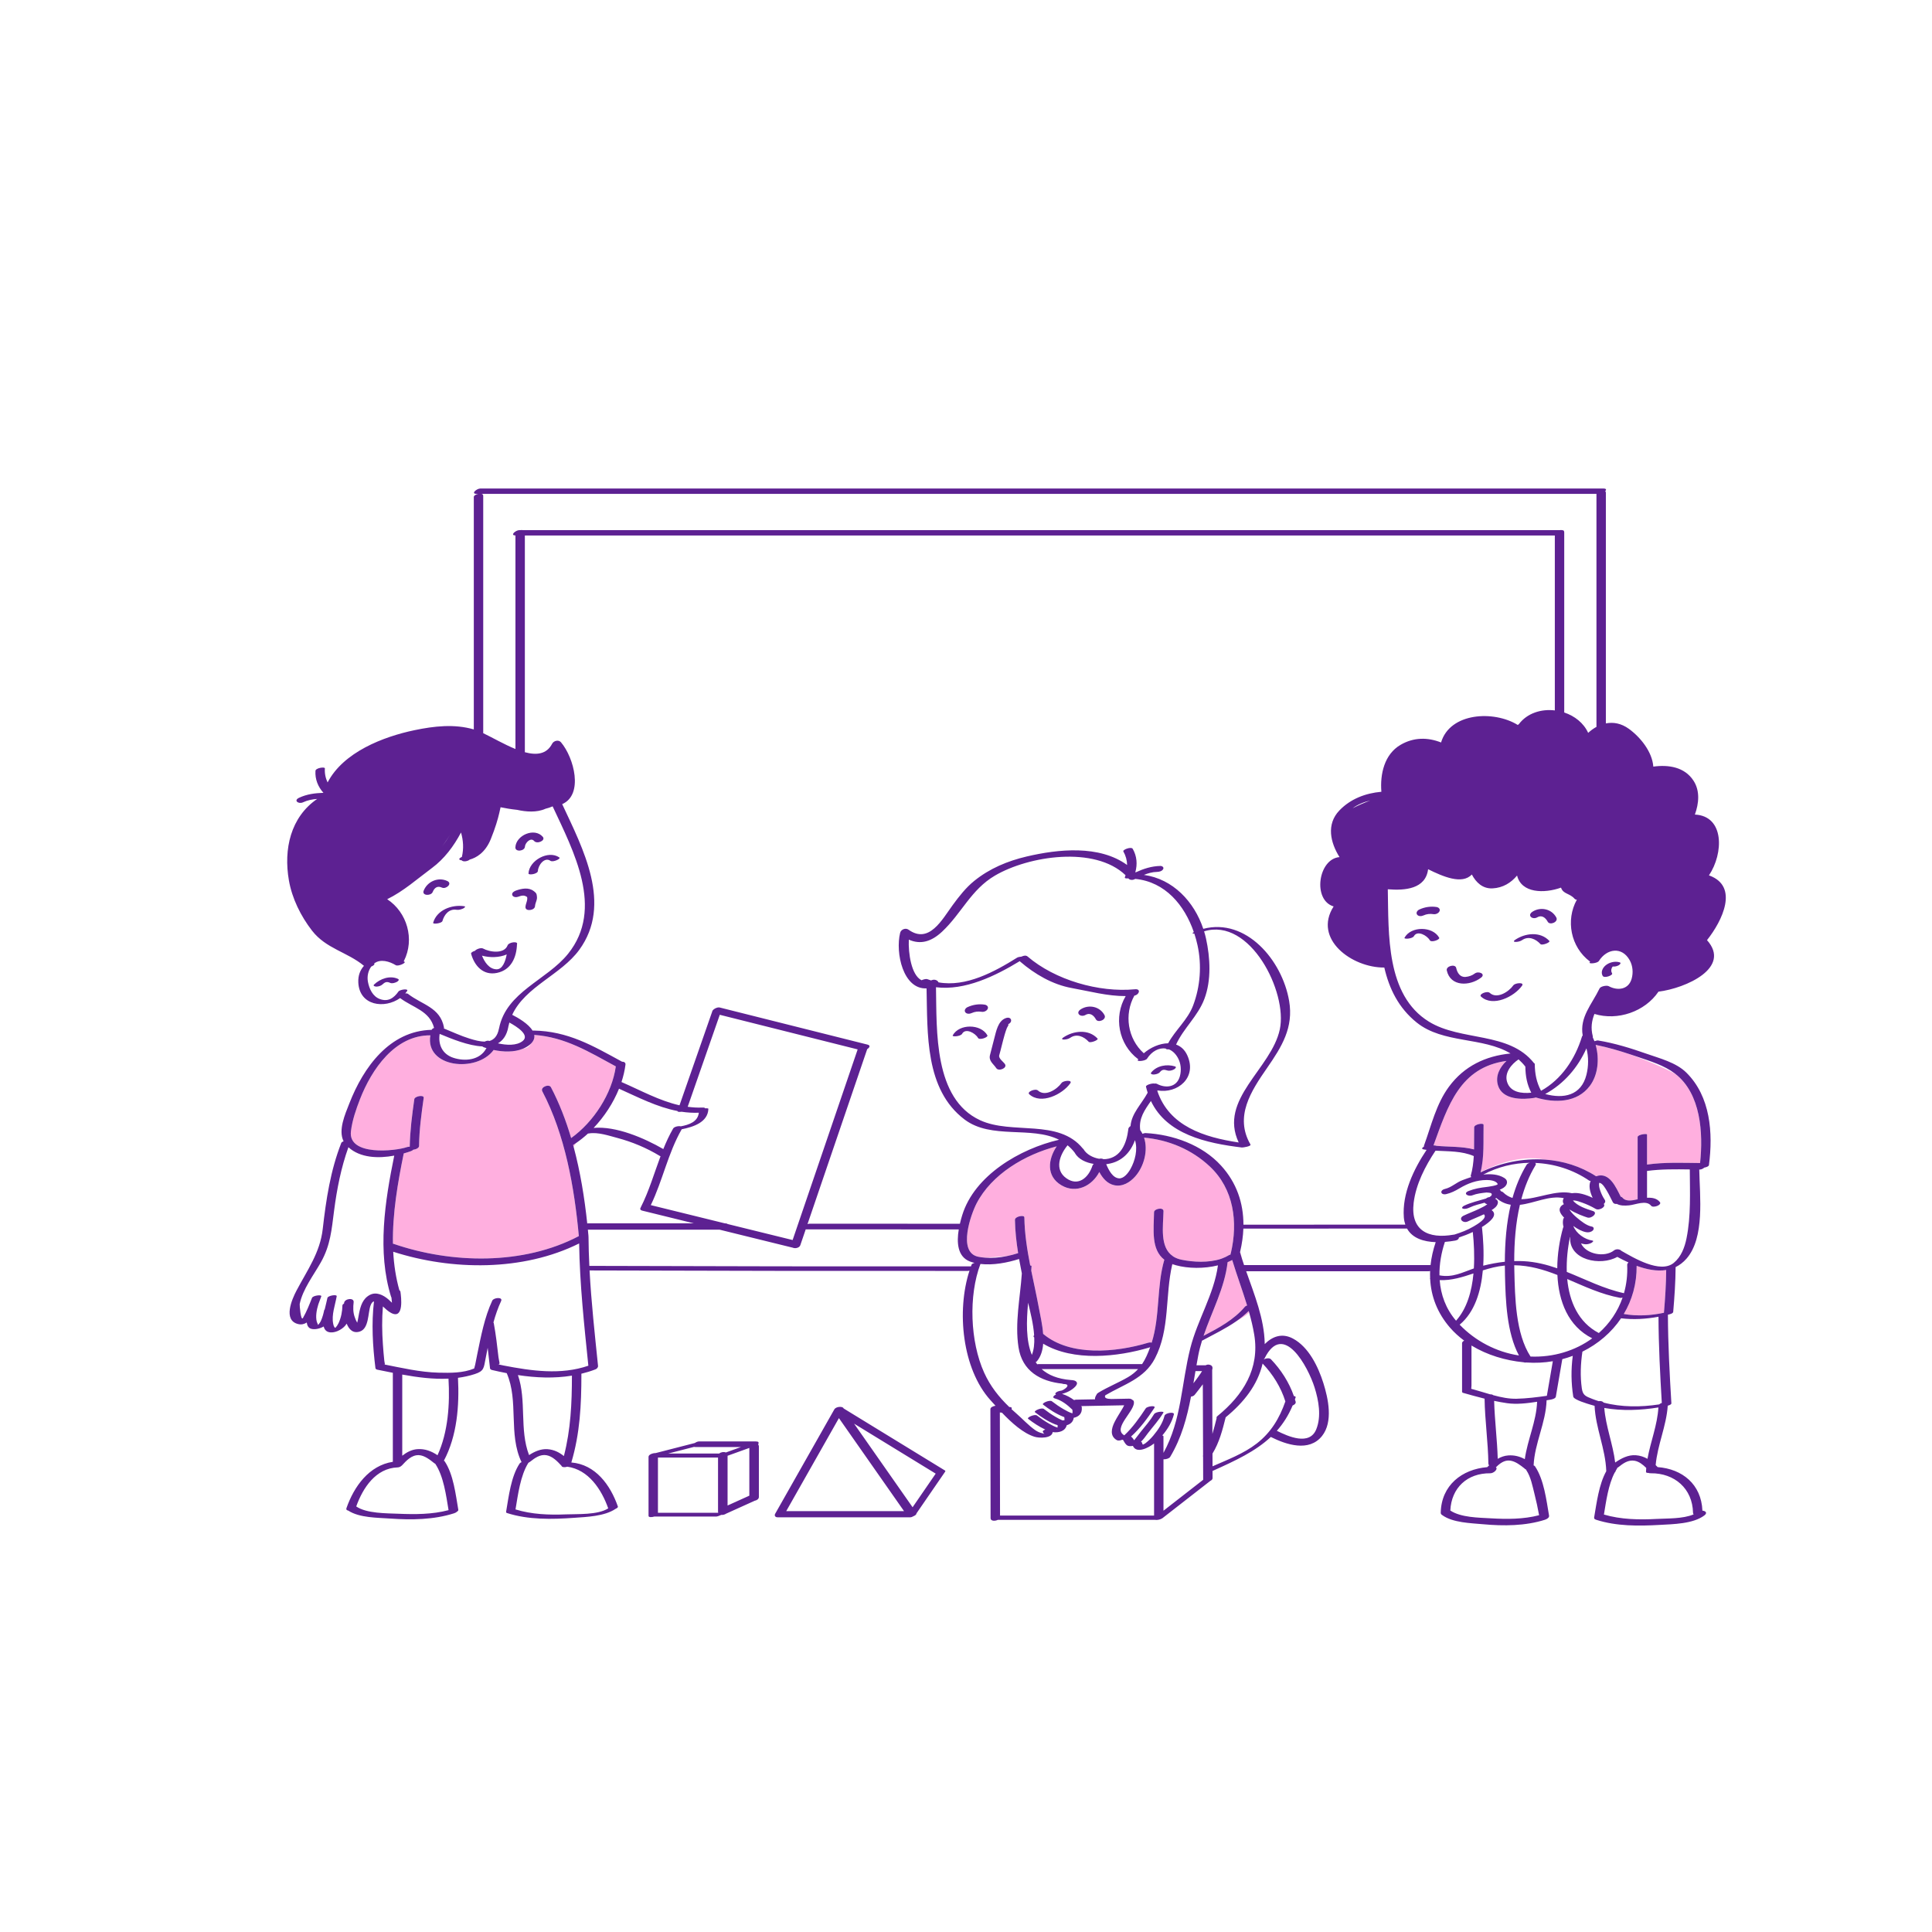 <?xml version="1.0" standalone="no"?>
<svg version="1.1" id="Layer_1" xmlns="http://www.w3.org/2000/svg" xmlns:xlink="http://www.w3.org/1999/xlink" x="0px" y="0px" width="595.28px" height="595.28px" viewBox="0 0 595.28 595.28" enable-background="new 0 0 595.28 595.28" xml:space="preserve">
<path id="color_x5F_2" fill="#ffafdf" d="M523.818,358.349c-5.478-0.057-10.896-0.287-16.341,0.473c0-3.084,0-6.169,0-9.254
	c0-0.391-2.898,0.002-2.898,0.777c0,6.393,0,12.785,0,19.177c-1.744,0.403-3.672,0.767-4.706-0.546
	c-0.105-0.134-0.28-0.211-0.49-0.246c-1.481-2.891-3.504-7.723-7.501-6.331c-0.032,0.011-0.056,0.027-0.087,0.039
	c-4.766-3.102-10.21-4.771-15.786-5.151c-7.838-1.68-16.353,2.072-19.815,3.865c1.189-4.595,0.817-9.816,0.918-14.502
	c0-0.002,0.001-0.003,0.001-0.004c0-0.02,0-0.04,0-0.06c-0.002-0.7-2.877-0.192-2.898,0.776c-0.049,2.194,0.009,4.498-0.037,6.797
	c-3.734-0.983-7.739-0.74-11.602-1.117c-0.229-0.101-0.55-0.142-0.895-0.123c4.451-12.243,8.111-24.058,22.49-26.032
	c-2.082,1.972-3.515,4.665-2.609,7.571c1.39,4.464,7.546,4.416,11.191,3.815c0.135-0.022,0.263-0.063,0.387-0.11
	c0.046,0.006,0.094,0.007,0.141,0.008c5.777,1.726,12.629,1.66,16.573-3.587c2.533-3.37,2.989-8.32,1.829-12.499l0.187-0.087
	c3.54,0.705,7.006,1.735,10.435,2.869c4.546,1.687,9.852,3.838,13.895,6.014C524.07,336.984,524.813,349.132,523.818,358.349z
	 M504.278,390.021c0.051,5.521-1.402,10.552-3.964,14.842c4.052,0.712,8.332,0.501,12.37-0.383c0.37-4.378,0.664-8.775,0.696-13.168
	C510.459,391.781,507.3,391.132,504.278,390.021z M361.175,389.657c0.223,0.02,0.477,0.041,0.77,0.062
	c-0.252-0.076-0.494-0.157-0.728-0.244C361.202,389.535,361.189,389.596,361.175,389.657z M380.987,407.054
	c1.968-1.116,3.502-2.105,3.895-2.664c-0.042-0.148-0.088-0.296-0.13-0.444C383.581,405.099,382.317,406.123,380.987,407.054z
	 M382.13,385.576c-0.02,0.088-0.036,0.176-0.058,0.264c0.204,0.711,0.424,1.424,0.65,2.138L382.13,385.576z M383.628,402.568
	c0.104-0.123,0.337-0.238,0.623-0.334c-1.436-4.695-3.163-9.317-4.59-14.009c-0.452,0.243-0.925,0.466-1.414,0.671
	c-0.901,7.95-4.861,15.132-7.412,22.695C375.508,409.142,380.157,406.688,383.628,402.568z M376.532,387.748
	c0.742-0.271,1.447-0.595,2.089-0.996c0.152-0.095,0.339-0.159,0.538-0.201c-0.038-0.163,0-0.317,0.089-0.462
	c2.226-9.517,0.952-19.732-6.515-26.711c-5.574-5.211-12.679-8.183-20.221-8.854c1.295,3.952-0.033,8.894-2.722,11.943
	c-1.626,1.844-3.946,3.269-6.492,2.709c-2.151-0.473-3.57-2.173-4.585-4.071c-2.187,4.238-7.086,6.805-11.672,4.098
	c-4.809-2.838-4.098-8.064-1.456-11.996c-9.785,2.539-20.034,8.584-24.7,17.614c-1.685,3.262-5.928,14.966,0.454,16.386
	c0.732,0.162,1.497,0.252,2.271,0.311l6.5-0.464c1.244-0.248,2.451-0.571,3.595-0.943c-0.541-3.394-0.928-6.806-0.982-10.249
	c-0.017-1.078,2.885-1.623,2.898-0.775c0.079,5.01,0.85,9.933,1.809,14.829c0.246,0.017,0.408,0.072,0.403,0.173
	c-0.021,0.463-0.051,0.938-0.086,1.421c0.764,3.755,1.606,7.499,2.306,11.258c0.432,2.319,1.136,5.288,1.355,8.218
	c8.405,7.08,22.542,5.682,32.335,2.745c0.486-0.146,0.853-0.126,1.108-0.024c2.626-8.293,1.468-17.212,3.897-25.562
	c-4.109-3.192-3.269-9.137-3.167-14.655c0.02-1.071,2.935-1.636,2.91-0.316c-0.085,4.619-1.218,11.105,2.885,13.871
	c0.122,0.045,0.218,0.109,0.278,0.195c0.66,0.394,1.441,0.701,2.373,0.896c3.57,0.747,8.338,1.004,12.129-0.248
	C376.275,387.831,376.403,387.786,376.532,387.748z M176.739,353.347c0.227-0.381,0.491-0.775,0.783-1.179
	c-0.252,0.174-0.501,0.356-0.756,0.521c-0.057,0.037-0.119,0.066-0.182,0.095C176.637,352.971,176.688,353.159,176.739,353.347z
	 M163.53,321.618c-0.334,0.738-1.046,1.339-2.406,1.511c-2.723,1.136-6.058,1.015-9.032,0.386
	c-5.215,7.113-21.175,5.471-19.502-4.508c-10.929-0.071-18.096,10.483-21.675,19.672c-1.233,3.166-2.381,6.493-2.792,9.884
	c-0.935,7.701,13.728,6.118,17.269,4.876c0.279-0.098,0.575-0.126,0.853-0.107c0.093-4.924,0.717-9.784,1.411-14.656
	c0.133-0.929,3.044-1.466,2.891-0.389c-0.701,4.918-1.371,9.833-1.424,14.809c-0.007,0.629-0.993,1.065-1.813,1.159
	c-0.116,0.158-0.349,0.317-0.751,0.458c-0.68,0.238-1.406,0.466-2.16,0.676c-1.833,8.963-3.487,18.471-3.326,27.813
	c0.071,0.011,0.142,0.024,0.208,0.047c17.832,6.126,39.907,6.646,57.069-2.388c-1.383-15.018-4.222-31.198-11.254-44.605
	c-0.697-1.329,2.071-2.378,2.656-1.264c2.586,4.931,4.615,10.211,6.229,15.661c6.932-4.966,12.584-13.681,13.759-22.08
	c-8.444-4.578-15.56-8.984-25.125-9.701C164.77,319.779,164.487,320.712,163.53,321.618z"></path>
<path id="color_x5F_1" d="M133.461,284.319c1.134-3.974,5.787-5.674,9.586-5.096c0.665,0.101-0.176,0.627-0.366,0.714
	c-0.604,0.276-1.354,0.481-2.022,0.38c-2.287-0.348-3.758,1.426-4.344,3.477C136.112,284.501,133.305,284.866,133.461,284.319z
	 M162.836,269.124c-0.029,0.615,2.852,0.195,2.898-0.775c0.083-1.753,2.014-4.41,3.891-3.107c0.737,0.512,3.296-0.644,2.715-1.047
	C168.937,261.831,163.026,265.134,162.836,269.124z M161.738,260.87c0.058-1.153,1.771-2.986,2.849-1.74
	c0.904,1.046,3.646-0.147,2.645-1.305c-2.548-2.944-8.25-0.485-8.437,3.238C158.717,262.632,161.669,262.251,161.738,260.87z
	 M136.156,273.482c1.276,0.593,3.344-1.249,1.65-2.035c-2.82-1.311-6.146,0.148-7.269,2.995c-0.629,1.596,2.285,1.662,2.787,0.391
	C133.851,273.5,134.798,272.852,136.156,273.482z M122.594,301.596c-2.489-1.12-5.448-0.033-7.324,1.743
	c-0.513,0.485,0.438,0.662,0.731,0.653c0.692-0.022,1.42-0.259,1.927-0.739c0.779-0.737,1.341-0.843,2.32-0.401
	c0.587,0.264,1.517-0.044,2.038-0.323C122.644,302.337,123.192,301.865,122.594,301.596z M159.539,276.337
	c1.18-0.411,1.93-0.642,2.882,0.062c0.207,1.097-0.461,1.961-0.516,3.059c-0.075,1.497,2.869,1.063,2.934-0.229
	c0.038-0.752,0.42-1.444,0.57-2.179c0.09-0.437,0.031-0.91-0.045-1.343c-0.096-0.552-0.507-0.841-0.927-1.162
	c-1.587-1.214-3.702-0.764-5.422-0.165c-0.546,0.19-1.382,0.64-1.188,1.367C158.008,276.416,158.993,276.526,159.539,276.337z
	 M145.154,293.862c-0.094-0.345,0.509-0.7,1.189-0.902c0.443-0.55,1.893-1.032,2.48-0.709c2.044,1.123,6.533,1.789,7.581-0.986
	c0.37-0.983,3.275-1.344,2.9-0.352c-0.003,0.009-0.008,0.016-0.012,0.023c-0.142,4.094-1.821,7.941-6.185,8.834
	C148.938,300.625,146.19,297.644,145.154,293.862z M148.509,294.452c0.79,1.998,2.219,4.131,4.448,4.207
	c1.868,0.063,2.767-2.418,3.166-4.583C153.845,295.083,150.89,295.109,148.509,294.452z M466.273,303.609
	c-1.392,1.987-5.064,4.332-7.259,2.308c-0.77-0.711-3.496,0.4-2.688,1.146c3.619,3.34,10.266,0.035,12.651-3.368
	C469.757,302.583,466.83,302.815,466.273,303.609z M466.763,289.628c-0.432,0.299-0.42,0.582,0.158,0.594
	c0.656,0.014,1.503-0.171,2.049-0.549c1.972-1.364,4.183-0.406,5.674,1.214c0.48,0.521,3.146-0.524,2.734-0.973
	C474.614,286.913,469.888,287.464,466.763,289.628z M432.766,288.908c-0.316,0.571,2.437,0.343,2.875-0.449
	c1.078-1.947,4.106-0.178,4.899,1.241c0.465,0.831,3.223-0.195,2.898-0.775C441.438,285.344,434.767,285.298,432.766,288.908z
	 M442.631,279.469c-1.806-0.291-3.687,0.007-5.34,0.776c-0.551,0.256-1.099,0.962-0.667,1.558c0.44,0.61,1.379,0.531,1.978,0.253
	c0.956-0.445,2.015-0.557,3.051-0.39c0.694,0.112,1.583-0.236,1.882-0.906C443.838,280.08,443.258,279.569,442.631,279.469z
	 M472.272,280.853c-0.516,0.313-1.125,0.927-0.666,1.564c0.41,0.569,1.419,0.598,1.979,0.256c1.396-0.851,2.582,0.012,3.286,1.32
	c0.652,1.213,3.396,0.088,2.645-1.307C478.104,280.062,474.782,279.321,472.272,280.853z M496.712,299.909
	c-0.318-0.541-0.332-1.064-0.1-1.641c0.068-0.17,0.184-0.335,0.313-0.477c0.604,0.09,1.277-0.081,1.794-0.358
	c0.284-0.152,0.974-0.737,0.308-0.933c-1.463-0.428-3.244,0.005-4.387,1.011c-0.886,0.779-1.477,2.063-0.826,3.175
	C494.308,301.529,497.054,300.493,496.712,299.909z M454.403,299.952c-0.813,0.615-1.803,0.955-2.813,1.047
	c-1.736,0.157-2.582-1.261-2.916-2.764c-0.296-1.327-3.198-0.569-2.898,0.777c1.129,5.064,7.068,4.872,10.541,2.236
	C457.888,300.058,455.532,299.095,454.403,299.952z M491.272,312.412c-0.828,2.085-1.192,4.298-0.506,6.884
	c0.025,0.094,0.01,0.186-0.023,0.275c0.194,0.399,0.369,0.814,0.528,1.24c0.455-0.156,0.901-0.262,1.13-0.225
	c5.081,0.834,10.047,2.369,14.896,4.079c4.091,1.442,9.113,2.684,12.294,5.825c7.469,7.378,8.247,18.613,6.963,28.479
	c-0.053,0.404-0.745,0.662-1.44,0.791c-0.381,0.335-0.905,0.599-1.385,0.596c-0.055,0-0.108-0.001-0.162-0.002
	c0.15,8.25,1.752,20.928-3.911,27.437c-1.028,1.182-2.165,2.03-3.374,2.616c-0.029,4.604-0.347,9.213-0.74,13.799
	c-0.041,0.48-0.978,0.712-1.338,0.805c-0.098,0.025-0.197,0.045-0.295,0.069c0.038,9.103,0.524,18.21,1.069,27.294
	c0.021,0.361-0.599,0.601-1.118,0.741c-0.415,6.26-3.169,12.079-3.723,18.307c0.206,0.199,0.411,0.405,0.613,0.616
	c7.601,0.57,13.452,5.289,13.791,13.421c0.92,0.061,1.668,0.656,0.608,1.46c-3.466,2.63-9.674,2.697-13.769,2.93
	c-6.5,0.367-13.332,0.433-19.592-1.588c-0.02-0.006-0.032-0.015-0.051-0.021c-0.242-0.06-0.426-0.181-0.51-0.367
	c-0.01-0.021-0.016-0.043-0.021-0.066c-0.011-0.034-0.023-0.068-0.024-0.104c-0.001-0.005,0.001-0.01,0-0.015
	c-0.004-0.056-0.007-0.113,0.005-0.178c0.766-4.443,1.451-10.123,3.736-14.221c-0.002-0.02-0.009-0.037-0.01-0.059
	c-0.226-6.83-3.293-13.245-3.596-20.075c-0.436-0.115-0.868-0.237-1.299-0.37c-0.698-0.215-5.117-1.471-5.273-2.467
	c-0.662-4.228-0.707-8.348-0.148-12.563c-1.053,0.396-2.131,0.737-3.229,1.027c-0.663,3.854-1.326,7.709-1.99,11.563
	c-0.1,0.58-1.217,0.849-1.665,0.914c-0.394,0.058-0.797,0.122-1.2,0.186c0.005,0.039,0.014,0.075,0.013,0.118
	c-0.238,6.83-3.687,13.131-3.995,19.949c0.187,0.059,0.344,0.153,0.443,0.302c2.763,4.138,3.483,10.345,4.312,15.157
	c0.094,0.545-0.44,0.988-1.075,1.209c-0.049,0.02-0.082,0.047-0.137,0.064c-6.064,1.945-12.822,1.975-19.115,1.396
	c-3.777-0.347-9.347-0.45-12.586-2.816c-0.041-0.03-0.086-0.056-0.127-0.087c-0.002-0.001-0.002-0.002-0.004-0.004
	c-0.053-0.038-0.1-0.081-0.14-0.131c-0.043-0.049-0.078-0.099-0.106-0.148c-0.045-0.096-0.074-0.204-0.076-0.33
	c0-0.014-0.004-0.023-0.004-0.037c0.177-8.477,6.557-13.396,14.326-14.035c0.188-0.188,0.381-0.377,0.578-0.562
	c-0.135-0.124-0.222-0.29-0.225-0.513c-0.085-6.689-1.074-13.332-1.169-20.025c-2.235-0.553-4.454-1.178-6.655-1.799
	c-0.138-0.043-0.232-0.131-0.283-0.262c0-5.016,0-10.031,0-15.047c0-0.314,0.274-0.579,0.653-0.773
	c-1.603-1.186-3.086-2.522-4.392-4.033c-3.902-4.515-5.826-9.64-6.094-15.013c-0.097-0.055-0.09-0.136-0.01-0.23
	c-0.029-0.726-0.035-1.454-0.005-2.188c-0.164,0.052-0.329,0.082-0.485,0.082c-18.729,0-37.457,0-56.186,0
	c2.546,7.245,5.556,14.644,5.711,22.204c0.002,0.084-0.004,0.165-0.003,0.249c2.278-2.312,5.296-3.534,8.707-1.709
	c4.876,2.608,7.786,8.682,9.374,13.725c1.504,4.775,3.048,11.931-0.412,16.286c-3.989,5.021-11.003,2.706-15.78,0.305
	c-0.002-0.001-0.003-0.002-0.005-0.003c-4.763,4.458-10.912,7.302-17.745,10.384c-0.069,0.031-0.141,0.058-0.212,0.081
	c0.002,0.749,0.005,1.497,0.008,2.245c0,0.032-0.01,0.063-0.016,0.094c-0.011,0.068-0.032,0.136-0.065,0.199
	c-0.116,0.225-0.354,0.414-0.649,0.561c-4.903,3.821-9.807,7.642-14.711,11.462c-0.02,0.016-0.049,0.03-0.072,0.045
	c-0.572,0.397-1.633,0.594-2.175,0.475c-16.16,0-32.32,0-48.48,0c-0.86,0.424-2.228,0.407-2.229-0.503
	c-0.02-11.204-0.039-22.408-0.059-33.612c-0.002-0.6,0.926-0.958,1.575-1.044c-0.537-0.591-1.051-1.162-1.531-1.693
	c-8.73-9.641-10.526-27.553-6.48-39.953c-0.196,0.063-0.383,0.104-0.533,0.104c-38.845,0.031-77.689-0.021-116.533-0.149
	c0.529,9.814,1.613,19.638,2.608,29.378c0.054,0.525-0.372,0.941-0.841,1.12c-1.423,0.544-2.862,0.978-4.313,1.333
	c0.019,0.067,0.03,0.141,0.03,0.221c-0.003,9.33-0.431,18.142-3.099,27.117c7.433,0.6,12.031,6.935,14.341,13.576
	c0.082,0.236-0.244,0.499-0.704,0.705c-3.422,2.323-8.926,2.491-12.812,2.77c-6.827,0.487-14.098,0.64-20.684-1.487
	c-0.129-0.042-0.186-0.1-0.194-0.166c-0.041-0.048-0.064-0.104-0.053-0.174c0.81-4.707,1.498-10.899,4.199-14.945
	c0.104-0.155,0.312-0.281,0.566-0.382c-0.002-0.005-0.006-0.008-0.008-0.012c-4.121-8.647-0.797-18.779-4.561-27.407
	c-1.527-0.294-3.047-0.62-4.554-0.975c-0.216-0.051-0.561-0.241-0.589-0.499c-0.229-2.111-0.458-4.229-0.722-6.341
	c-0.223,1.138-0.439,2.271-0.657,3.387c-0.555,2.848-0.448,3.776-3.33,4.714c-1.691,0.551-3.42,0.917-5.168,1.149
	c0.45,8.537-0.27,17.899-4.344,25.54c0.104,0.041,0.191,0.1,0.249,0.186c2.701,4.047,3.389,10.238,4.199,14.945
	c0.034,0.202-0.131,0.395-0.396,0.56c-0.181,0.188-0.466,0.367-0.873,0.499c-6.221,2.008-13.185,2.097-19.647,1.635
	c-3.884-0.277-9.526-0.181-13.004-2.459c-0.428-0.071-0.701-0.296-0.556-0.715c2.351-6.762,6.998-13.177,14.303-14.313
	c-0.014-9.142-0.001-18.283,0-27.424c-1.615-0.319-3.214-0.647-4.781-0.959c-0.206-0.041-0.546-0.207-0.577-0.455
	c-0.842-6.78-1.264-13.793-0.45-20.59c0,0,0,0,0-0.001c-0.417,0.089-0.782,0.472-1.084,1.321c-0.807,2.268-0.435,7.064-3.286,7.973
	c-2.066,0.658-3.317-0.616-4.041-2.434c-0.148,0.226-0.305,0.444-0.48,0.647c-1.101,1.269-3.379,2.448-5.118,1.935
	c-0.819-0.242-1.277-0.867-1.5-1.703c-1.12,0.652-2.709,1.039-3.85,0.707c-0.837-0.244-1.232-0.981-1.362-1.933
	c-0.761,0.498-1.631,0.72-2.638,0.478c-4.773-1.148-1.903-7.688-0.511-10.326c3.355-6.36,7.248-11.677,8.078-18.98
	c1.023-9.014,2.38-18.014,5.711-26.5c0.084-0.214,0.362-0.39,0.711-0.522c-1.727-3.45,0.48-8.334,1.779-11.67
	c4.346-11.155,12.423-22.374,25.37-22.661c0.003-0.01,0.005-0.018,0.008-0.026c0.078-0.229,0.364-0.422,0.724-0.565
	c-1.369-5.293-6.462-6.207-10.468-9.193c-4.761,3.39-12.554,2.41-12.877-4.832c-0.096-2.147,0.599-3.839,1.742-5.105
	c-5.115-4.252-11.687-5.266-16.005-10.844c-3.462-4.473-6.153-9.896-7.127-15.506c-1.663-9.597,0.51-19.443,8.719-25.073
	c-1.496,0.112-2.955,0.383-4.374,1.046c-1.371,0.641-3.017-0.557-1.201-1.404c2.407-1.125,4.91-1.438,7.487-1.522
	c0.002-0.005,0.002-0.009,0.003-0.014c-1.661-1.866-2.607-4.163-2.444-6.749c0.059-0.933,2.932-1.311,2.898-0.777
	c-0.1,1.568,0.21,3.021,0.841,4.338c4.867-9.341,17.128-14.089,26.788-16.104c6.009-1.253,12.262-1.974,18.262-0.23
	c0-23.867,0-47.734,0-71.603c0-0.453,0.652-0.829,1.337-0.972c-0.15,0-0.3,0-0.45,0c-1.959,0,0.034-1.654,1.125-1.654
	c115.338,0,230.676,0,346.014,0c0.98,0,0.972,0.414,0.581,0.828c0.12,0.106,0.196,0.247,0.196,0.438c0,23.703,0,47.405,0,71.109
	c2.304-0.46,4.745-0.031,7.091,1.671c3.564,2.588,7.19,7.065,7.529,11.639c4.661-0.64,9.632,0.104,12.385,4.337
	c2.05,3.152,1.661,7.006,0.421,10.438c9.16,0.441,8.882,11.967,4.331,18.748c0.038,0.009,0.078,0.014,0.114,0.027
	c9.178,3.36,4.041,13.942-0.709,19.917c7.574,8.493-6.427,14.8-14.955,15.879C506.804,311.737,498.406,314.591,491.272,312.412z
	 M472.989,358.313c0.241,0.142,0.328,0.381,0.11,0.739c-1.954,3.218-3.353,6.751-4.35,10.435c4.892-0.016,10.669-2.982,15.6-1.834
	c1.944-0.342,4.322,0.452,6.376,1.42c-0.803-1.707-1.346-3.768-0.615-5.213c-0.187,0.005-0.347-0.02-0.455-0.094
	C484.71,360.382,478.884,358.547,472.989,358.313z M483.802,381.226c0-0.004,0.002-0.008,0.002-0.013
	c-0.021-0.021-0.042-0.043-0.064-0.063c-0.709,3.376-1.111,7.085-0.989,10.744c5.784,2.313,11.349,5.189,17.619,6.561
	c0.767-2.699,1.131-5.609,0.995-8.703c-0.013-0.295,0.15-0.553,0.401-0.763c-1.202-0.544-2.36-1.133-3.45-1.723
	C493.188,390.187,483.366,388.294,483.802,381.226z M499.947,399.805c-0.301,0.081-0.57,0.122-0.739,0.092
	c-5.853-1.073-11.065-3.569-16.32-5.807c0.654,6.904,3.389,13.335,9.738,16.638C495.915,407.81,498.465,404.108,499.947,399.805z
	 M513.381,391.312c-2.922,0.47-6.081-0.18-9.103-1.291c0.051,5.521-1.402,10.552-3.964,14.842c4.052,0.712,8.332,0.501,12.37-0.383
	C513.055,400.102,513.349,395.704,513.381,391.312z M481.952,375.218c-0.043-0.046-0.092-0.094-0.133-0.14
	c-0.626-0.698-1.53-1.756-1.209-2.776c0.189-0.603,0.663-1.002,1.227-1.27c-0.366-0.598-0.423-1.226,0.004-1.86
	c-4.464-0.935-9.09,1.573-13.532,2.056c-1.325,5.668-1.754,11.628-1.749,17.338c0.958-0.031,1.917-0.032,2.873,0.019
	c3.691,0.196,7.098,1.052,10.384,2.2c0.021-4.382,0.729-8.756,1.799-12.525c0.024-0.086,0.069-0.165,0.124-0.241
	c-0.217-0.787-0.264-1.618-0.064-2.474C481.702,375.426,481.806,375.317,481.952,375.218z M308.125,466.971
	c15.821,0,31.642,0,47.463,0c0-7.41,0-14.82,0-22.231c-0.052,0.041-0.103,0.089-0.154,0.129c-1.503,1.154-5.255,3.185-6.372,0.629
	c-0.703,0.142-1.481,0.146-1.971-0.305c-0.312-0.286-0.543-0.636-0.746-1.005c-0.17-0.308-0.278-0.464-0.325-0.544
	c-0.028-0.002-0.056,0.004-0.084,0.001c-0.065-0.007-0.126-0.019-0.18-0.035c-0.573,0.241-1.255,0.341-1.638,0.123
	c-2.242-1.276-1.676-3.657-0.676-5.628c0.646-1.275,1.422-2.467,2.154-3.692c0.252-0.422,0.526-0.847,0.722-1.3
	c0.021-0.049,0.042-0.084,0.062-0.121c-4.418,0.084-8.836,0.167-13.255,0.25c0.024,0.024,0.051,0.047,0.075,0.071
	c0.015,0.015,0.02,0.029,0.031,0.044c0.014,0.016,0.025,0.033,0.035,0.049c0.016,0.026,0.031,0.051,0.036,0.082
	c0.009,0.063,0.007,0.117,0.013,0.178c0.189,1.88-0.976,2.881-2.482,3.176c-0.163,1.246-1.038,1.986-2.164,2.292
	c-0.407,1.797-2.416,2.408-4.328,2.12c-0.195,1.951-4.058,1.908-5.596,1.431c-3.506-1.089-7.035-4.282-10.029-7.415
	c-0.215-0.019-0.431-0.041-0.646-0.068C308.088,445.79,308.106,456.381,308.125,466.971z M327.081,428.466
	c0.009-0.004,0.014-0.005,0.022-0.009c-0.019,0.006-0.054,0.016-0.125,0.034C327.028,428.479,327.06,428.471,327.081,428.466z
	 M327.22,429.47c1.355,0.428,2.591,1.094,3.725,1.918c0.188-0.075,0.396-0.125,0.629-0.129c1.938-0.036,3.875-0.072,5.813-0.109
	c-0.043-0.4,0.11-0.89,0.504-1.479c0.036-0.167,0.196-0.359,0.55-0.572c2.951-1.781,6.155-3.052,9.123-4.78
	c1.265-0.736,2.262-1.57,3.107-2.487c-9.911,0-19.822,0-29.732,0c2.043,1.84,4.949,3.051,9.006,3.377
	c0.65,0.022,1.465,0.119,1.801,0.663c0.288,0.468-0.146,1.055-0.461,1.385C330.253,428.337,328.72,429.112,327.22,429.47z
	 M283.936,302.028c0.622-0.279,1.438-0.475,1.778-0.337c0.38,0.153,0.763,0.268,1.146,0.392c0.077-0.028,0.151-0.047,0.229-0.08
	c0.918-0.381,1.856,0.082,2.078,0.677c8.461,1.522,17.219-3.227,24.249-7.627c0.224-0.14,0.8-0.261,1.35-0.312
	c0.597-0.317,1.393-0.421,1.815-0.058c8.446,7.257,22,11.2,33.127,10.126c1.94-0.188,1.295,1.724-0.192,1.953
	c-3.209,5.811-2.079,13.284,2.905,17.765c2.035-1.775,4.879-3.048,7.502-3.077c2.221-4.107,6.01-7.188,7.693-11.637
	c2.224-5.875,2.701-12.439,1.352-18.602c-0.26-1.188-0.584-2.369-0.966-3.535c-0.554-0.012-0.849-0.143-0.163-0.474
	c-2.84-8.271-8.792-15.507-18.045-16.398c-0.072,0.035-0.145,0.071-0.217,0.106c-0.781,0.387-1.646,0.159-1.908-0.271
	c-0.65,0.07-1.201-0.018-1.086-0.317c0.084-0.219,0.149-0.438,0.219-0.657c-9.513-9.123-29.876-5.966-40.244,0.119
	c-7.386,4.336-10.277,11.635-16.264,17.253c-3.308,3.104-6.65,4.08-10.275,2.479C279.836,293.646,280.763,300.435,283.936,302.028z
	 M394.331,317.167c2.456-11.455-9.162-34.591-23.328-30.209c0.221,0.729,0.423,1.465,0.586,2.209
	c1.3,5.938,1.688,12.833-0.505,18.628c-2.024,5.351-6.401,8.983-8.716,14.05c1.428,0.515,2.656,1.563,3.454,3.316
	c3.138,6.892-3.035,11.89-9.161,10.82c-0.024,0.047-0.05,0.095-0.075,0.143c3.635,10.877,14.426,14.294,25.077,15.891
	C375.368,338.651,391.715,329.365,394.331,317.167z M288.394,304.183c0.256,13.445-0.719,34.352,13.582,40.971
	c9.851,4.56,24.172-0.569,31.684,8.753c0.079,0.048,0.148,0.105,0.192,0.182c0.926,1.599,2.884,2.613,4.817,2.948
	c0.454-0.109,0.945-0.086,1.309,0.12c0.26,0.002,0.518,0,0.764-0.025c4.702-0.489,6.391-4.969,6.902-9.109
	c-0.035-0.411,0.268-0.8,0.693-1.061c0.307-3.913,3.275-6.615,5.28-10.279c-0.192-0.599-0.372-1.212-0.521-1.854
	c-0.123-0.533,1.882-1.126,2.627-0.965c0.285-0.036,0.542-0.024,0.717,0.069c2.748,1.477,6.141,1.108,7.09-2.29
	c0.521-1.867,0.354-3.983-0.605-5.703c-0.746-1.339-1.713-2.193-2.765-2.618c-0.525,0.039-0.954-0.037-0.977-0.257
	c-2.069-0.322-4.294,0.833-5.752,3.117c-0.482,0.757-3.175,0.937-2.871,0.461c0.059-0.092,0.124-0.183,0.188-0.273
	c-0.041-0.018-0.081-0.034-0.113-0.059c-6.027-4.531-7.56-13.035-3.79-19.403c-5.618,0.032-11.074-1.479-16.606-2.474
	c-5.922-1.063-11.414-4.29-15.913-8.155c-0.052-0.044-0.088-0.09-0.126-0.135C306.685,300.713,297.31,305.291,288.394,304.183z
	 M328.938,352.882c-2.421,2.926-4.144,7.475-0.396,10.147c3.699,2.638,6.873-0.192,8.067-3.88c0.069-0.214,0.214-0.389,0.397-0.528
	c-2.385-0.374-4.69-1.396-5.845-3.391c-0.018-0.03-0.023-0.062-0.036-0.092C330.449,354.263,329.715,353.522,328.938,352.882z
	 M341.368,358.631c-0.172,0.027-0.35,0.049-0.529,0.069c0.755,1.828,2.008,4.24,3.95,4.371c1.519,0.103,2.878-1.732,3.524-2.884
	c1.402-2.496,2.322-6.031,1.383-8.884C348.373,355.021,345.693,357.944,341.368,358.631z M303.61,387.517
	c2.12,0.161,4.35-0.034,6.5-0.464c1.244-0.248,2.451-0.571,3.595-0.943c-0.541-3.394-0.928-6.806-0.982-10.249
	c-0.017-1.078,2.885-1.623,2.898-0.775c0.079,5.01,0.85,9.933,1.809,14.829c0.246,0.017,0.408,0.072,0.403,0.173
	c-0.021,0.463-0.051,0.938-0.086,1.421c0.764,3.755,1.606,7.499,2.306,11.258c0.432,2.319,1.136,5.288,1.355,8.218
	c8.405,7.08,22.542,5.682,32.335,2.745c0.486-0.146,0.853-0.126,1.108-0.024c2.626-8.293,1.468-17.212,3.897-25.562
	c-4.109-3.192-3.269-9.137-3.167-14.655c0.02-1.071,2.935-1.636,2.91-0.316c-0.085,4.619-1.218,11.105,2.885,13.871
	c0.095,0.063,0.178,0.136,0.278,0.195c0.66,0.394,1.441,0.701,2.373,0.896c3.57,0.747,8.338,1.004,12.129-0.248
	c0.118-0.055,0.246-0.1,0.375-0.138c0.742-0.271,1.447-0.595,2.089-0.996c0.152-0.095,0.339-0.159,0.538-0.201
	c-0.038-0.163,0-0.317,0.089-0.462c2.226-9.517,0.952-19.732-6.515-26.711c-5.574-5.211-12.679-8.183-20.221-8.854
	c1.295,3.952-0.033,8.894-2.722,11.943c-1.626,1.844-3.946,3.269-6.492,2.709c-2.151-0.473-3.57-2.173-4.585-4.071
	c-2.187,4.238-7.086,6.805-11.672,4.098c-4.809-2.838-4.098-8.064-1.456-11.996c-9.785,2.539-20.034,8.584-24.7,17.614
	c-1.685,3.262-5.928,14.966,0.454,16.386C302.072,387.368,302.837,387.458,303.61,387.517z M317.935,417.468
	c0.627-1.572,0.809-3.431,0.735-5.385c-0.024-0.021-0.053-0.038-0.077-0.06c-0.222-0.19-0.165-0.415,0.041-0.626
	c-0.228-3.443-1.166-7.105-1.858-10.005C316.246,407.149,316.082,412.993,317.935,417.468z M319.107,419.687
	c0.151,0.227,0.306,0.451,0.472,0.668c0.133-0.034,0.26-0.056,0.373-0.056c10.65,0,21.301,0,31.949,0
	c1.023-1.515,1.768-3.252,2.486-5.224c-0.085,0.036-0.154,0.078-0.254,0.108c-9.752,2.923-23.388,4.397-32.712-1.167
	c-0.156,2.031-0.697,3.92-1.928,5.4C319.411,419.518,319.272,419.607,319.107,419.687z M325.735,440.252
	C325.462,440.393,325.607,440.501,325.735,440.252L325.735,440.252z M346.63,443.609c0.268-0.027,0.622-0.121,1.072-0.356
	c-0.019,0.008-0.038,0.015-0.058,0.022C347.325,443.435,346.983,443.552,346.63,443.609z M358.486,447.657
	c5.624-10.216,5.475-21.229,8.286-32.333c2.193-8.663,7.288-16.544,8.498-25.445c-4.283,1.065-9.189,0.994-12.982-0.044
	c-0.123-0.033-0.225-0.08-0.344-0.116c-0.252-0.076-0.494-0.157-0.728-0.244c-0.015,0.061-0.027,0.121-0.042,0.183
	c-2.221,9.569-0.639,19.929-5.334,28.92c-3.27,6.26-9.553,7.951-15.276,11.332c-0.448,0.855,0.46,1.102,1.843,1.146
	c1.053-0.02,2.104-0.04,3.156-0.06c0.218-0.004,0.436-0.008,0.654-0.013c0.528-0.01,1.057-0.02,1.586-0.029
	c0.517-0.01,0.85,0.123,1.037,0.322c0.261,0.115,0.438,0.269,0.496,0.48c0.744,2.75-6.781,8.291-2.938,10.479
	c0.007,0.004,0.01,0.008,0.016,0.012c2.615-2.425,4.643-5.352,6.617-8.313c0.422-0.632,3.268-1.048,2.65-0.121
	c-2.131,3.193-4.328,6.235-7.177,8.808c0.296,0.227,0.574,0.546,0.849,0.983c0.033,0.053,0.073,0.108,0.109,0.165
	c0.697-0.846,1.318-1.746,2.01-2.597c1.44-1.774,2.947-3.496,4.127-5.462c0.463-0.77,3.179-0.969,2.873-0.459
	c-1.379,2.296-3.172,4.246-4.796,6.362c-0.67,0.873-1.302,1.843-2.111,2.598c0.142,0.063,0.251,0.156,0.297,0.292
	c0.045,0.133,0.14,0.46,0.292,0.625c0.092-0.092,0.502-0.232,0.692-0.379c0.93-0.715,1.772-1.527,2.522-2.431
	c1.493-1.799,2.866-3.8,3.439-6.096c0.223-0.893,3.118-1.347,2.885-0.412c-0.57,2.281-1.916,4.564-3.566,6.476
	c0.216,0.043,0.358,0.131,0.358,0.276c0,0.011,0,0.021,0,0.032C358.486,444.284,358.486,445.971,358.486,447.657z M367.708,426.208
	c0.163-0.214,0.334-0.422,0.495-0.637c0.619-0.828,1.237-1.661,1.805-2.526c0.124-0.188,0.237-0.386,0.351-0.581
	c-0.672,0-1.344,0-2.016,0C368.131,423.716,367.921,424.964,367.708,426.208z M370.835,411.592c4.673-2.45,9.322-4.903,12.793-9.023
	c0.104-0.123,0.337-0.238,0.623-0.334c-1.436-4.695-3.163-9.317-4.59-14.009c-0.452,0.243-0.925,0.466-1.414,0.671
	C377.346,396.847,373.386,404.028,370.835,411.592z M383.122,377.341c16.628-0.001,33.255-0.004,49.883-0.01
	c-0.227-0.673-0.397-1.402-0.461-2.237c-0.555-7.337,3.002-14.794,7.01-20.799c-0.293-0.04-0.586-0.083-0.876-0.134
	c-0.794-0.139-0.515-0.528,0.054-0.862c-0.01-0.133,0.006-0.279,0.066-0.447c2.235-6.133,3.703-12.669,7.65-18.021
	c4.679-6.344,11.285-9.482,18.973-10.234c-8.522-5.156-20.757-2.99-28.902-9.528c-5.615-4.507-8.488-10.458-9.992-16.952
	c-9.954,0.089-22.049-8.764-15.617-18.825c-6.567-1.964-4.758-14.67,1.817-15.204c-2.808-4.453-4.135-10.09-0.052-14.36
	c3.441-3.6,8.089-5.343,12.95-5.769c-0.445-5.408,0.896-11.544,5.915-14.466c4.086-2.378,8.415-2.331,12.475-0.722
	c2.752-9.262,16.287-9.934,23.609-5.41c0.006,0.004,0.009,0.008,0.015,0.012c0.104-0.074,0.212-0.15,0.329-0.229
	c2.59-3.444,6.926-4.746,11.098-4.253c0-17.966,0-35.932,0-53.897c-105.782,0-211.566,0-317.35,0c0,22.26,0,44.52,0,66.779
	c3.558,0.959,6.704,0.669,8.408-2.618c0.482-0.931,1.985-1.318,2.716-0.455c4.048,4.778,7.009,16.17,0.378,19.069
	c6.396,13.729,15.53,30.796,5.271,44.881c-5.631,7.73-16.641,11.313-20.669,20.03c1.84,0.927,5,2.77,6.277,4.877
	c0.088-0.018,0.168-0.03,0.227-0.029c10.692,0.165,18.301,4.673,27.326,9.592c0.626,0.003,1.15,0.277,1.069,0.912
	c-0.228,1.784-0.647,3.583-1.231,5.361c5.909,2.561,11.658,5.766,17.879,7.168c3.355-9.621,6.713-19.243,10.069-28.865
	c0.035-0.633,1.497-1.475,2.323-1.268c15.178,3.811,30.356,7.62,45.535,11.43c1.02,0.256,0.626,0.939-0.096,1.398
	c-6.133,17.973-12.264,35.945-18.395,53.918c0.219-0.085,0.438-0.139,0.635-0.139c15.439,0.008,30.879,0.016,46.318,0.021
	c0.228-0.981,0.485-1.887,0.721-2.651c3.774-12.261,17.798-20.458,29.834-23.23c-8.599-4.313-20.873-0.023-29.103-6.233
	c-12.282-9.268-11.396-26.535-11.721-40.406c-7.217,0.339-9.664-10.928-8.139-17.128c0.257-1.042,1.677-1.611,2.58-0.963
	c6.336,4.55,10.355-3.136,13.63-7.604c1.949-2.66,4.036-5.34,6.619-7.427c4.73-3.823,10.256-6.132,16.151-7.516
	c9.751-2.288,22.387-3.602,30.953,2.618c-0.028-1.43-0.394-2.838-1.162-4.189c-0.292-0.515,2.449-1.566,2.898-0.777
	c1.291,2.271,1.468,4.741,0.802,7.167c0.025,0.024,0.051,0.048,0.074,0.073c2.441-1.109,4.886-1.924,7.656-1.981
	c0.539-0.012,1.166,0.425,0.826,1.003c-0.379,0.644-1.223,0.817-1.902,0.831c-1.412,0.03-2.733,0.412-4.014,0.931
	c8.936,1.23,15.496,8.233,18.289,16.61c13.174-3.423,24.299,9.617,26.453,22.216c1.398,8.172-2.223,14.053-6.752,20.586
	c-4.998,7.211-10.145,15.027-5.167,23.641c0.329,0.569-2.343,0.971-2.644,0.934c-11.031-1.335-23.141-4.047-28.021-14.329
	c-1.921,2.767-3.8,5.354-3.297,8.966c0.262,0.363,0.498,0.74,0.696,1.137c0.362-0.138,0.706-0.229,0.899-0.22
	c8.457,0.423,17.474,3.622,23.298,10.005C381.051,364.415,383.124,370.703,383.122,377.341z M264.259,323.337
	c-14.16-3.555-28.32-7.109-42.481-10.664c-3.296,9.448-6.591,18.896-9.887,28.344c1.495,0.205,3.019,0.303,4.583,0.239
	c0.531-0.021,0.758,0.086,0.795,0.251c0.549-0.06,1-0.016,0.994,0.156c-0.155,4.133-4.623,5.564-8.221,6.285
	c-4.227,7.383-5.865,15.81-9.521,23.369c7.604,1.872,15.207,3.744,22.811,5.615c0.025,0,0.05,0,0.075,0
	c0.393,0,0.633,0.081,0.764,0.206c6.683,1.646,13.365,3.29,20.049,4.936C250.9,362.495,257.579,342.915,264.259,323.337z
	 M125.392,353.438c0.279-0.098,0.575-0.126,0.853-0.107c0.093-4.924,0.717-9.784,1.411-14.656c0.133-0.929,3.044-1.466,2.891-0.389
	c-0.701,4.918-1.371,9.833-1.424,14.809c-0.007,0.629-0.993,1.065-1.813,1.159c-0.116,0.158-0.349,0.317-0.751,0.458
	c-0.68,0.238-1.406,0.466-2.16,0.676c-1.833,8.963-3.487,18.471-3.326,27.813c0.071,0.011,0.142,0.024,0.208,0.047
	c17.832,6.126,39.907,6.646,57.069-2.388c-1.383-15.018-4.222-31.198-11.254-44.605c-0.697-1.329,2.071-2.378,2.656-1.264
	c2.586,4.931,4.615,10.211,6.229,15.661c6.932-4.966,12.584-13.681,13.759-22.08c-8.444-4.578-15.56-8.984-25.125-9.701
	c0.156,0.909-0.126,1.842-1.083,2.748c-0.113,0.107-0.232,0.214-0.364,0.32c-0.622,0.5-1.312,0.887-2.042,1.19
	c-2.723,1.136-6.058,1.015-9.032,0.386c-5.215,7.113-21.175,5.471-19.502-4.508c-10.929-0.071-18.096,10.483-21.675,19.672
	c-1.233,3.166-2.381,6.493-2.792,9.884C107.188,356.264,121.851,354.681,125.392,353.438z M153.425,321.47
	c2.625,0.584,5.752,0.783,7.629-0.729c2.282-1.836-1.827-4.445-4.113-5.681c-0.124,0.44-0.237,0.889-0.327,1.354
	c-0.001,0.018,0.005,0.033,0.001,0.052C156.126,319.011,154.976,320.58,153.425,321.47z M135.467,318.557
	c-0.499,3.222,0.739,6.243,4.276,7.385c3.554,1.146,8.061,0.732,10.044-2.841c0.029-0.053,0.069-0.102,0.118-0.148
	c-0.273-0.084-0.541-0.172-0.801-0.261c-0.219-0.075-0.375-0.169-0.48-0.276C144.29,322.219,139.138,320.08,135.467,318.557z
	 M208.757,342.324c-6.297-1.204-12.091-4.215-18.028-6.876c-1.779,4.415-4.532,8.617-7.825,12.084
	c6.883-0.634,15.552,3.099,21.473,6.513c0.875-2.164,1.85-4.288,3.028-6.327c0.321-0.557,1.649-0.86,2.361-0.678
	c2.532-0.48,5.218-1.361,5.559-4.192c-1.82,0.073-3.588-0.042-5.315-0.302C209.323,342.646,208.698,342.59,208.757,342.324z
	 M180.937,376.96c0.09-0.018,0.179-0.027,0.266-0.027c10.863,0,21.727,0,32.59,0c-5.291-1.303-10.582-2.605-15.873-3.907
	c-0.738-0.182-0.771-0.606-0.477-1.015c-0.007,0.002-0.013,0.003-0.02,0.005c2.549-5.021,4.12-10.472,6.097-15.765
	c-0.075-0.018-0.145-0.042-0.202-0.077c-4.06-2.468-8.507-4.333-13.101-5.555c-2.66-0.708-5.966-1.844-8.749-1.39
	c-0.113,0.019-0.214,0.028-0.308,0.035c-1.165,1.072-2.385,2.039-3.638,2.903c-0.252,0.174-0.501,0.356-0.756,0.521
	c-0.057,0.037-0.119,0.066-0.182,0.095c0.052,0.188,0.104,0.376,0.154,0.563C178.819,361.095,180.104,369.124,180.937,376.96z
	 M136.254,260.776c0.871-1.156,1.674-2.342,2.403-3.551C137.964,258.304,137.154,259.515,136.254,260.776z M492.845,304.567
	c0.313-0.648,1.948-0.97,2.621-0.781c0.063,0.014,0.122,0.033,0.174,0.061c0.002,0,0.005,0.001,0.007,0.002
	c2.747,1.477,6.142,1.109,7.09-2.289c0.521-1.867,0.353-3.983-0.606-5.704c-2.389-4.286-7.033-3.61-9.49,0.242
	c-0.482,0.757-3.175,0.937-2.871,0.461c0.059-0.092,0.123-0.183,0.187-0.272c-0.041-0.017-0.081-0.034-0.113-0.059
	c-5.906-4.439-7.483-12.689-4-19.01c-0.282-0.02-0.524-0.1-0.669-0.269c-1.518-1.77-3.526-1.414-4.193-3.444
	c-0.004-0.004-0.009-0.008-0.014-0.012c-5.162,1.852-12.185,1.756-13.535-3.727c-1.881,2.247-4.351,3.785-7.529,3.956
	c-3.059,0.165-5.118-1.816-6.411-4.278c-3.015,3.222-8.96,0.607-13.47-1.621c-0.768,6.098-7.097,6.606-12.42,6.176
	c0.285,13.738-0.622,32.619,12.677,40.794c9.918,6.097,24.683,3.015,32.358,12.753c0.148,0.064,0.244,0.165,0.246,0.309
	c0.044,3.057,0.547,5.623,1.936,8.237c6.307-3.501,10.49-9.808,12.592-16.636c0.006-0.021,0.014-0.04,0.02-0.06
	c0.003-0.009,0.006-0.018,0.009-0.026c0.001-0.002,0.001-0.003,0.002-0.004c0.005-0.014,0.015-0.027,0.021-0.041
	c0.039-0.096,0.102-0.188,0.191-0.271C486.671,313.388,490.449,309.509,492.845,304.567z M488.811,323.009
	c-2.653,5.941-6.941,10.938-12.717,14.078c5.63,1.523,11.101,0.527,12.716-5.946C489.472,328.49,489.498,325.655,488.811,323.009z
	 M464.356,333.354c1.007,3.232,4.488,3.618,7.455,3.323c-1.311-2.547-1.783-5.06-1.828-8.039c-0.65-0.836-1.352-1.572-2.092-2.229
	C465.681,327.897,463.479,330.536,464.356,333.354z M422.207,246.64c-1.968,0.464-3.874,1.228-5.446,2.401
	C418.517,248.118,420.468,247.299,422.207,246.64z M447.916,380.412c0.063-0.012,0.113-0.001,0.174-0.008
	c2.066-0.646,4.062-1.39,5.96-2.523c0.831-0.497,4.464-2.542,3.166-3.737c-1.633,0.777-3.325,1.415-4.96,2.201
	c-1.495,0.719-3.085-0.917-1.301-1.775c1.578-0.759,3.237-1.344,4.814-2.112c0.85-0.414,1.75-0.831,2.501-1.419
	c-0.441-0.084-0.699-0.26-0.824-0.475c-1.568,0.436-3.174,0.789-4.65,1.5c-0.582,0.28-1.388,0.543-2.035,0.336
	c-0.638-0.203,0.021-0.738,0.32-0.883c2.209-1.063,4.484-1.526,6.791-2.232c0.286-0.241,0.66-0.411,1.057-0.43
	c0.314-0.186,0.603-0.426,0.69-0.697c0.23-0.707-1.035-0.682-1.435-0.708c-0.043-0.003-0.063-0.021-0.101-0.026
	c-1.5,0.169-3.007,0.318-4.389,0.861c-1.354,0.533-3.057-0.584-1.18-1.322c1.831-0.722,3.617-1.026,5.571-1.246
	c0.342-0.039,3.619-0.475,3.373-0.938c-0.552-1.042-2.414-1.203-3.369-1.2c-3.098,0.01-5.789,1.015-8.404,2.575
	c-1.297,0.774-2.56,1.412-4.035,1.763c-1.755,0.417-2.198-1.165-0.426-1.586c2.047-0.486,3.496-2.017,5.429-2.721
	c0.915-0.333,1.827-0.681,2.755-0.976c-0.201-0.068-0.313-0.189-0.257-0.378c0.572-1.927,0.827-3.974,0.946-6.05
	c-3.678-1.597-7.787-1.43-11.789-1.66c-3.175,4.754-6.033,10.316-6.732,16.016C434.535,379.067,440.002,381.833,447.916,380.412z
	 M443.521,392.952c4.081,0.768,7.029-0.892,10.596-2.132c0.238-3.924,0.025-7.835-0.323-11.223
	c-1.387,0.655-2.813,1.205-4.275,1.694c-0.007,0.4-0.335,0.809-1.112,0.948c-1.005,0.181-2.094,0.324-3.209,0.412
	C444.079,386.016,443.464,389.516,443.521,392.952z M457.003,389.98c2.183-0.551,4.414-0.974,6.662-1.214
	c0.029-5.833,0.467-11.845,1.82-17.566c-1.52-0.223-3.007-0.838-4.448-2.079c-0.117,0.071-0.236,0.137-0.355,0.202
	c0.548,0.285,0.961,0.721,0.821,1.412c-0.189,0.941-1.081,1.607-1.911,2.12c2.216,1.608-0.926,3.86-2.46,4.879
	c-0.172,0.114-0.348,0.215-0.52,0.323C457.004,381.601,457.259,385.779,457.003,389.98z M471.354,358.278
	c-4.943,0.055-9.878,1.254-14.334,3.627c2.223-0.235,4.581-0.144,6.488,1.046c1.363,0.85,0.901,2.28-0.267,3.032
	c-0.372,0.24-0.76,0.434-1.157,0.596c0.189,0.121,0.333,0.283,0.416,0.488c0.239,0.039,0.451,0.125,0.604,0.275
	c0.893,0.887,1.873,1.444,2.921,1.77c1.009-3.592,2.413-7.043,4.348-10.229C470.54,358.608,470.923,358.401,471.354,358.278z
	 M148.361,152.164c0.311,0.09,0.526,0.282,0.526,0.612c0,24.333,0,48.666,0,73c0,0.04-0.012,0.078-0.021,0.117
	c2.877,1.373,6.475,3.478,9.951,4.887c0-21.931,0-43.861,0-65.793c-1.804-0.051,0.135-1.649,1.208-1.649c0.11,0,0.22,0,0.33,0
	c0.246-0.034,0.488-0.038,0.698,0c106.516,0,213.033,0,319.55,0c0.272-0.038,0.538-0.035,0.763,0.017
	c0.396,0.045,0.549,0.188,0.537,0.371c0.035,0.076,0.061,0.16,0.061,0.26c0,18.516,0,37.03,0,55.547
	c3.185,1.055,5.969,3.203,7.376,6.271c0.797-0.729,1.653-1.351,2.554-1.844c0-23.932,0-47.863,0-71.796
	C377.383,152.164,262.872,152.164,148.361,152.164z M136.801,316.569c0.021,0.107-0.003,0.211-0.05,0.311
	c2.617,1.071,5.188,2.273,7.891,3.117c1.636,0.51,3.275,0.938,4.718,0.934c0.448-0.24,0.982-0.358,1.413-0.21
	c0.017,0.006,0.035,0.012,0.053,0.018c1.403-0.409,2.471-1.515,2.914-3.824c0.005-0.024,0.02-0.047,0.028-0.071
	c2.22-11.273,14.733-14.824,21.281-22.985c11.17-13.92,1.674-31.563-4.773-45.409c-0.684,0.309-1.421,0.548-2.194,0.736
	c-2.668,1.225-6.018,0.954-8.751,0.341c-1.8-0.186-3.541-0.479-5.094-0.8c-0.114,0.601-0.256,1.208-0.412,1.816
	c-0.417,1.811-1.188,4.507-2.602,7.996c-1.736,4.283-4.585,5.782-6.469,6.305c-0.7,0.595-2.127,0.757-2.495,0.228
	c-0.779-0.04-1.222-0.468,0.055-1.035c0.605-2.608,0.433-5.091-0.268-7.534c-2.216,4.204-5.167,8.138-8.967,10.953
	c-4.51,3.342-8.734,7.139-13.778,9.605c6.146,4.037,8.543,12.324,5.157,19.02c-0.021,0.042-0.052,0.082-0.087,0.12
	c0.093,0.052,0.192,0.093,0.283,0.148c0.531,0.322-1.955,1.499-2.717,1.037c-1.887-1.146-4.728-2.054-6.663-0.508
	c0.001,0,0.002,0.001,0.002,0.001c0.295,0.26-0.216,0.664-0.883,0.932c-0.986,1.328-1.332,3.072-1.022,4.72
	c0.403,2.142,1.462,4.477,3.67,5.291c2.516,0.927,4.294-0.265,5.734-2.32c0.436-0.622,3.279-1.024,2.648-0.123
	c-0.171,0.244-0.358,0.474-0.553,0.697c0.346-0.032,0.655,0.008,0.847,0.156C130.062,309.611,135.63,310.356,136.801,316.569z
	 M119.622,400.323c0.389,0.336,0.764,0.709,1.148,1.07c-0.039-0.55-0.09-1.1-0.162-1.646c-0.046-0.043-0.082-0.093-0.102-0.154
	c-4.338-13.97-1.898-29.473,0.968-43.525c-4.937,0.915-10.487,0.721-14.123-2.586c-2.263,6.311-3.552,12.893-4.413,19.543
	c-0.767,5.923-1.114,10.63-4.048,15.867c-2.245,4.009-5.611,8.31-6.547,12.892c-0.062,0.299,0.347,5.441,1.006,4.3
	c1.138-1.971,1.951-4.063,2.782-6.176c0.303-0.771,3.096-1.076,2.863-0.486c-0.244,0.62-0.54,1.499-0.906,2.457
	c-0.539,1.732-0.907,3.726-0.477,5.381c0.053,0.204,0.422,0.96,0.381,1.003c0.387-0.403,0.698-0.861,0.925-1.375
	c0.451-1.024,0.737-2.085,0.966-3.179c0.019-0.088,0.078-0.173,0.166-0.252c0.322-1.462,0.702-2.788,0.834-3.539
	c0.124-0.709,2.981-1.204,2.859-0.506c-0.464,2.646-1.635,5.736-1.084,8.434c0.089,0.432,0.208,1.045,0.628,1.295
	c0.05-0.041,0.081-0.069,0.144-0.121c0.145-0.184,0.291-0.367,0.436-0.551c0.177-0.268,0.334-0.545,0.474-0.834
	c0.775-1.718,1.128-3.532,1.165-5.414c0.005-0.221,0.205-0.41,0.497-0.563c0.006-0.067,0.01-0.145,0.017-0.207
	c0.154-1.354,3.114-1.729,2.941-0.203c-0.174,1.522-0.205,3.085,0.325,4.549c0.188,0.614,0.451,1.196,0.775,1.751
	c0.265-0.965,0.383-1.971,0.585-2.948c0.471-2.271,1.127-4.46,3.3-5.612C115.922,397.938,118.1,399.009,119.622,400.323z
	 M134.119,451.024c-0.004-0.006-0.002-0.014-0.005-0.021c-0.096-0.031-0.186-0.071-0.259-0.13c-1.331-1.054-3.042-2.46-4.833-2.519
	c-2.192-0.072-3.795,1.668-5.168,3.154c-0.059,0.063-0.133,0.119-0.213,0.171c-0.269,0.249-0.661,0.436-1.132,0.451
	c-6.7,0.23-10.688,6.266-12.749,12.029c3.161,2.193,9.397,2.1,12.938,2.248c5.154,0.215,10.489,0.229,15.509-1.11
	C137.441,460.685,136.696,454.884,134.119,451.024z M138.188,424.782c-4.714,0.23-9.536-0.398-14.247-1.256
	c-0.002,8.335-0.011,16.669,0,25.003c1.367-1.071,2.919-1.9,4.648-2.022c2.375-0.167,4.354,0.623,6.22,1.874
	C138.101,441.2,138.64,432.506,138.188,424.782z M174.805,451.913c-0.783,0.254-1.69,0.199-1.81-0.289
	c-1.232-1.334-2.74-2.922-4.602-3.248c-1.967-0.346-3.614,0.861-5.076,2.019c-0.158,0.125-0.333,0.231-0.516,0.325
	c-2.484,3.974-3.193,9.801-3.965,14.354c4.953,1.541,10.372,1.744,15.521,1.529c3.558-0.148,9.782,0.222,13.049-1.848
	C185.318,458.872,181.315,452.824,174.805,451.913z M176.22,423.856c-5.479,0.902-11.094,0.666-16.642-0.173
	c2.731,7.854,0.413,16.784,3.434,24.653c1.713-1.111,3.636-1.967,5.678-1.822c1.993,0.141,3.609,0.963,5.053,2.123
	C175.846,440.462,176.216,432.374,176.22,423.856z M181.282,420.796c-1.281-12.492-2.653-25.104-2.84-37.67
	c-17.339,8.632-39.229,8.361-57.286,2.555c0.215,4.008,0.808,7.97,1.887,11.834c0.181,0.12,0.309,0.301,0.345,0.553
	c0.211,1.467,1.146,8.556-2.847,6.485c-0.986-0.511-1.752-1.282-2.564-2.015c-0.329,3.896-0.276,7.815,0.003,11.717
	c0.12,1.684,0.251,3.367,0.435,5.046c0.12,1.106,0.475,1.202-0.319,1.046c5.572,1.098,11.367,2.461,17.057,2.596
	c3.636,0.086,7.504,0.131,10.936-1.281c0.007-0.115,0.191-0.486,0.334-1.229c0.206-1.078,0.415-2.155,0.638-3.229
	c1.146-5.525,2.22-11.315,4.614-16.462c0.44-0.945,3.35-1.209,2.721,0.143c-0.973,2.089-1.729,4.305-2.357,6.572
	c0.047,0.069,0.084,0.146,0.102,0.237c0.647,3.483,1.051,7.014,1.455,10.532c0.138,1.198,0.74,2.351-0.217,2.132
	c0.586,0.134,1.174,0.26,1.765,0.374C163.796,422.404,172.793,423.712,181.282,420.796z M299.17,390.194
	c0.063-0.172,0.115-0.354,0.182-0.523c0.094-0.24,0.474-0.426,0.925-0.553c-0.491-0.121-0.973-0.26-1.432-0.436
	c-3.887-1.488-4.09-5.945-3.434-9.877c-15.691-0.005-31.381-0.013-47.072-0.021c-0.031,0-0.054-0.004-0.083-0.005
	c-0.558,1.632-1.114,3.265-1.671,4.897c-0.281,0.824-1.591,1.099-2.333,0.754c-7.509-1.849-15.018-3.696-22.526-5.545
	c-13.531,0-27.062,0-40.593,0c0.063,0.65,0.128,1.301,0.186,1.947c0.004,0.041-0.009,0.072-0.01,0.11
	c0.008,0.044,0.02,0.085,0.02,0.134c0.017,2.985,0.115,5.975,0.26,8.965C220.782,390.173,259.976,390.225,299.17,390.194z
	 M310.962,433.512c0.767,0.002,0.898,0.31,0.703,0.673c0.468,0.433,0.945,0.86,1.435,1.283c1.919,1.659,3.785,3.732,5.856,5.175
	c0.657,0.457,1.397,0.787,2.184,0.968c1.193,0.273,0.512,0.434,0.156-0.52c-0.068-0.186,0.281-0.427,0.761-0.625
	c-1.875-0.877-3.639-2.039-5.266-3.3c-0.534-0.414,2.044-1.55,2.721-1.025c1.147,0.89,2.362,1.719,3.62,2.445
	c0.855,0.495,1.754,0.993,2.709,1.278c0.042-0.254,0.044-0.504,0.022-0.756c-0.262-0.066-0.52-0.145-0.766-0.243
	c-2.228-0.897-4.296-2.258-6.19-3.725c-0.534-0.414,2.044-1.55,2.721-1.025c1.148,0.89,2.362,1.719,3.619,2.445
	c0.682,0.394,1.389,0.794,2.13,1.086c0.213-0.041,0.422-0.065,0.61-0.067c0.018-0.314-0.014-0.625-0.061-0.95
	c-0.118-0.039-0.237-0.078-0.352-0.124c-2.228-0.897-4.297-2.258-6.19-3.725c-0.534-0.414,2.044-1.549,2.721-1.025
	c1.147,0.89,2.362,1.719,3.62,2.445c0.855,0.495,1.754,0.994,2.709,1.279c0.062-0.377,0.033-0.745-0.02-1.129
	c-1.52-1.479-3.271-2.877-5.346-3.451c-0.995-0.275-0.441-0.885,0.343-1.261c-0.188-0.046-0.306-0.142-0.22-0.329
	c0.232-0.51,1.207-0.752,1.691-0.814c0.044-0.006,0.22-0.045,0.236-0.045c0.049-0.021,0.258-0.112,0.232-0.097
	c0.106-0.051,0.213-0.101,0.314-0.157c0.26-0.143,0.717-0.458,0.984-0.76c0.729-0.821-0.238-0.996-0.96-1.006
	c-0.179-0.002-0.29-0.048-0.369-0.108c-6.746-0.707-12.374-3.849-13.504-11.224c-1.157-7.556,0.513-15.186,1.03-22.748
	c-0.3-1.478-0.59-2.957-0.85-4.441c-3.548,1.146-8.008,1.994-11.905,1.535c-3.71,9.797-3.175,23.953,1.14,33.484
	C305.112,427.081,307.765,430.444,310.962,433.512z M370.715,455.948c-0.009-2.416-0.018-4.833-0.026-7.249
	c-0.068-0.023-0.101-0.054-0.076-0.093c0.027-0.043,0.049-0.087,0.075-0.129c-0.027-7.318-0.054-14.635-0.081-21.953
	c-0.819,1.098-1.653,2.184-2.512,3.249c-0.259,0.321-0.687,0.495-1.127,0.545c-1.238,6.448-2.914,12.722-6.437,18.601
	c-0.278,0.464-1.312,0.756-2.045,0.715c0,5.28,0,10.562,0,15.842C362.563,462.3,366.639,459.124,370.715,455.948z M396.042,431.799
	c-1.355-4.354-3.867-8.38-7.009-11.664c-1.552,6.637-5.78,11.952-11.383,16.563c-0.966,3.859-1.961,7.758-4.063,11.171
	c0.004,1.309,0.009,2.616,0.014,3.925c4.624-2.037,9.585-3.899,13.592-7C391.612,441.374,394.237,436.98,396.042,431.799z
	 M389.646,418.515c-0.078,0.156-0.199,0.289-0.346,0.402c0.687-0.418,1.82-0.599,2.292-0.111c3.076,3.184,5.608,7.126,7.076,11.346
	c0.375,0.038,0.617,0.176,0.53,0.443c-0.065,0.2-0.145,0.381-0.213,0.576c0.072,0.237,0.156,0.471,0.222,0.709
	c0.14,0.51-0.329,0.945-0.93,1.178c-1.285,3.076-2.931,5.616-4.863,7.795c3.534,1.765,10.062,4.664,12.142-0.451
	c1.633-4.012,0.744-8.903-0.514-12.896C403.013,421.062,395.392,406.972,389.646,418.515z M386.451,411.249
	c-0.383-2.321-0.935-4.601-1.569-6.859c-0.042-0.148-0.088-0.296-0.13-0.444c-1.171,1.153-2.435,2.178-3.765,3.108
	c-3.262,2.279-6.902,4.034-10.44,5.94c-0.044,0.023-0.11,0.048-0.184,0.071c-0.462,1.499-0.866,3.015-1.16,4.559
	c-0.193,1.015-0.374,2.028-0.55,3.041c0.941,0,1.885,0,2.827,0c0.313-0.168,0.681-0.254,1.05-0.192
	c1.059,0.177,1.199,0.843,0.961,1.626c0.024,6.568,0.049,13.137,0.072,19.706c0.489-1.612,0.902-3.253,1.311-4.885
	c-0.113-0.151-0.058-0.362,0.281-0.639C383.028,429.849,388.177,421.709,386.451,411.249z M440.775,389.785
	c0.249-2.334,0.785-4.695,1.589-7.059c-3.657-0.12-7.166-1.173-8.834-4.188c-16.809,0.006-33.618,0.008-50.427,0.01
	c-0.087,2.314-0.423,4.665-0.974,7.028c-0.02,0.088-0.036,0.176-0.058,0.264c0.204,0.711,0.424,1.424,0.65,2.138
	c0.191,0.602,0.39,1.204,0.593,1.808C402.469,389.785,421.622,389.785,440.775,389.785z M448.633,406.93
	c3.357-3.732,4.859-9.07,5.369-14.562c-3.419,1.141-6.792,2.204-10.412,2.059C443.925,398.915,445.465,403.239,448.633,406.93z
	 M467.995,417.639c0.004,0.001,0.008,0.001,0.012,0.001c-3.787-7.071-4.108-17.012-4.296-24.569
	c-0.025-1.032-0.038-2.076-0.042-3.125c-0.071,0.007-0.141,0.009-0.212,0.016c-2.285,0.221-4.451,0.798-6.57,1.464
	c-0.585,6.51-2.505,12.865-7.14,16.73C454.569,413.186,461.085,416.587,467.995,417.639z M470.302,453.014
	c-0.054-0.08-0.084-0.159-0.104-0.237c-0.215-0.063-0.391-0.172-0.494-0.339c-1.244-0.985-2.76-2.177-4.402-2.396
	c-1.785-0.239-3.199,0.862-4.402,2.077c0.754,0.454-0.615,1.832-1.707,1.82c-7.114-0.082-11.998,4.487-12.326,11.477
	c3.231,2.167,8.772,2.188,12.422,2.4c4.971,0.289,10.086,0.318,14.93-0.955c-0.404-2.221-0.876-4.434-1.434-6.619
	C472.182,457.879,471.678,455.075,470.302,453.014z M473.608,431.905c-3.102,0.48-6.311,0.86-9.275,0.435
	c-1.327-0.19-2.648-0.437-3.965-0.715c0.157,5.963,0.941,11.891,1.108,17.854c0.994-0.564,2.067-0.957,3.225-1.039
	c1.927-0.136,3.574,0.322,5.118,1.146C470.637,443.619,473.384,437.97,473.608,431.905z M478.449,419.416
	c-2.642,0.451-5.374,0.589-8.142,0.391c-0.325,0.046-0.642,0.031-0.884-0.073c-5.522-0.528-11.201-2.208-16.036-5.154
	c0,2.492,0,4.984,0,7.477c0,1.617,0,3.234,0,4.852c0,1.214-0.396,0.918,0.596,1.189c1.642,0.451,3.387,1.01,5.165,1.519
	c0.382-0.015,0.733,0.067,0.954,0.264c2.4,0.649,4.84,1.151,7.153,1.097c3.13-0.075,6.257-0.466,9.36-0.908
	C477.228,426.518,477.838,422.967,478.449,419.416z M490.593,412.361c-7.471-3.73-10.357-11.477-10.732-19.516
	c-4.209-1.65-8.527-2.931-13.295-3.004c0.006,0.556,0.014,1.109,0.027,1.658c0.201,8.119,0.338,19.336,4.992,26.477
	C478.641,418.257,485.339,416.196,490.593,412.361z M508.622,453.937c-0.278,0.004-0.499-0.036-0.677-0.101
	c-0.452,0.012-0.798-0.087-0.789-0.325c0.015-0.408,0.042-0.814,0.076-1.219c-1.024-1.016-2.214-1.968-3.575-2.207
	c-2.008-0.354-3.581,0.835-5.076,2.019c-0.064,0.052-0.152,0.097-0.25,0.138c-0.02,0.082-0.054,0.168-0.119,0.266
	c-0.137,0.205-0.248,0.439-0.375,0.656c-0.032,0.228-0.154,0.424-0.334,0.583c-1.965,3.756-2.627,8.827-3.307,12.908
	c5.193,1.534,10.894,1.652,16.252,1.35c3.123-0.178,8.112,0.015,11.388-1.404c-0.114-0.132-0.188-0.298-0.192-0.513
	C521.488,458.655,515.943,453.854,508.622,453.937z M510.978,433.657c-5.482,0.886-11.201,1.12-16.67,0.156
	c0.445,5.7,2.669,11.141,3.354,16.814c1.872-1.307,4.055-2.411,6.334-2.25c1.368,0.096,2.545,0.504,3.616,1.11
	C508.567,444.178,510.669,439.084,510.978,433.657z M511.009,405.751c0-0.016,0.008-0.029,0.01-0.045
	c-3.797,0.707-7.73,0.95-11.544,0.479c-2.954,4.381-7.091,7.905-11.911,10.283c-0.549,3.757-0.713,7.526-0.181,11.302
	c0.306,2.168,1.196,2.448,3.254,3.265c0.639,0.253,1.287,0.476,1.938,0.683c0.594-0.108,1.229,0.012,1.513,0.439
	c5.54,1.459,11.459,1.419,17.137,0.56c0.188-0.192,0.478-0.349,0.804-0.462C511.505,423.432,511.044,414.589,511.009,405.751z
	 M520.655,360.322c-4.408-0.063-8.785-0.12-13.178,0.462c0,2.756,0,5.512,0,8.267c1.475-0.069,2.986,0.106,3.962,1.344
	c0.7,0.888-2.091,1.89-2.693,1.125c-1.486-1.886-4.816-0.313-6.794-0.131c-1.278,0.118-2.67,0.159-3.775-0.444
	c-0.506,0.064-0.998-0.069-1.228-0.5c-0.619-1.16-1.145-2.373-1.832-3.497c-0.458-0.749-1.326-2.39-2.348-2.519
	c-0.009,0.03-0.021,0.068-0.039,0.139c-0.052,0.19-0.05,0.439-0.039,0.635c0.03,0.547,0.18,1.104,0.358,1.621
	c0.344,0.994,0.785,1.939,1.377,2.813c0.345,0.508,0.135,0.993-0.293,1.329c0.812,0.861-1.412,2.142-2.473,1.519
	c-1.313-0.769-2.723-1.423-4.155-1.934c-0.796-0.283-1.616-0.585-2.463-0.672c-0.058-0.006-0.241,0.01-0.384,0.008
	c1.314,1.691,4.135,2.613,6.107,3.229c1.761,0.551-0.355,2.425-1.656,2.02c-0.911-0.285-3.613-1.229-5.529-2.485
	c0.062,0.132,0.141,0.257,0.208,0.354c0.569,0.821,1.296,1.529,2.062,2.166c1.266,1.053,2.949,2.454,4.62,2.756
	c0.646,0.117,0.737,0.76,0.316,1.181c-0.529,0.528-1.339,0.678-2.049,0.55c-1.325-0.24-2.718-0.996-3.983-1.923
	c0.908,2.337,3.527,4.164,5.873,4.494c0.682,0.096-0.164,0.668-0.354,0.758c-0.617,0.292-1.345,0.465-2.025,0.369
	c-0.37-0.052-0.743-0.144-1.115-0.257c1.541,3.374,7.313,4.434,10.169,2.171c0.714-0.564,1.864-0.374,2.287,0.141
	c0.011,0.006,0.025,0.009,0.036,0.015c3.656,2.072,11.914,7.095,16.081,3.688c2.28-1.864,3.368-4.757,3.937-7.576
	C521.048,374.577,520.675,367.382,520.655,360.322z M491.646,321.958c0.013,0.042,0.024,0.084,0.036,0.127
	c1.16,4.179,0.704,9.129-1.829,12.499c-3.944,5.247-10.796,5.313-16.573,3.587c-0.047-0.001-0.095-0.002-0.141-0.008
	c-0.124,0.048-0.252,0.088-0.387,0.11c-3.646,0.601-9.802,0.648-11.191-3.815c-0.905-2.906,0.527-5.6,2.609-7.571
	c-14.379,1.975-18.039,13.789-22.49,26.032c0.345-0.019,0.666,0.022,0.895,0.123c3.862,0.377,7.867,0.134,11.602,1.117
	c0.046-2.299-0.012-4.603,0.037-6.797c0.021-0.969,2.896-1.477,2.898-0.776c0,0.02,0,0.04,0,0.06c0,0.001-0.001,0.002-0.001,0.004
	c-0.101,4.686,0.271,9.907-0.918,14.502c-0.007,0.025-0.012,0.052-0.019,0.077c6.126-2.98,13.067-4.404,19.834-3.942
	c5.576,0.381,11.021,2.05,15.786,5.151c0.031-0.012,0.055-0.028,0.087-0.039c3.997-1.392,6.02,3.44,7.501,6.331
	c0.21,0.035,0.385,0.112,0.49,0.246c1.034,1.313,2.962,0.949,4.706,0.546c0-6.392,0-12.784,0-19.177
	c0-0.775,2.898-1.168,2.898-0.777c0,3.085,0,6.17,0,9.254c5.445-0.76,10.863-0.529,16.341-0.473
	c0.995-9.217,0.252-21.364-7.62-27.468c-0.042-0.033-0.078-0.071-0.121-0.104c-3.336-2.535-7.594-3.807-11.517-5.15
	c-0.751-0.257-1.503-0.51-2.257-0.759c-3.429-1.134-6.895-2.164-10.435-2.869C491.795,321.983,491.721,321.972,491.646,321.958z
	 M329.772,333.777c0.779-1.112-2.148-0.88-2.705-0.086c-1.393,1.988-5.064,4.332-7.26,2.308c-0.771-0.711-3.497,0.4-2.688,1.146
	C320.74,340.484,327.387,337.183,329.772,333.777z M327.715,320.305c0.655,0.014,1.503-0.171,2.05-0.549
	c1.97-1.364,4.181-0.407,5.672,1.213c0.48,0.521,3.146-0.524,2.734-0.973c-2.763-3-7.49-2.449-10.615-0.285
	C327.124,320.01,327.137,320.293,327.715,320.305z M301.333,319.784c0.464,0.83,3.223-0.196,2.898-0.777
	c-1.999-3.582-8.672-3.625-10.673-0.016c-0.316,0.571,2.436,0.342,2.875-0.449C297.513,316.595,300.541,318.363,301.333,319.784z
	 M299.396,312.138c0.956-0.445,2.015-0.557,3.051-0.39c0.694,0.112,1.583-0.236,1.882-0.906c0.304-0.68-0.276-1.19-0.903-1.291
	c-1.807-0.291-3.686,0.007-5.34,0.776c-0.551,0.256-1.098,0.962-0.668,1.558C297.858,312.495,298.797,312.416,299.396,312.138z
	 M334.378,312.755c1.396-0.85,2.582,0.012,3.286,1.32c0.652,1.213,3.396,0.088,2.645-1.307c-1.412-2.625-4.732-3.364-7.243-1.834
	c-0.516,0.313-1.125,0.927-0.666,1.564C332.81,313.068,333.818,313.097,334.378,312.755z M355.46,331.077
	c0.624-0.02,1.508-0.227,1.926-0.739c0.689-0.843,1.281-0.821,2.293-0.509c0.65,0.2,1.458-0.013,2.038-0.323
	c0.292-0.157,0.967-0.729,0.308-0.933c-2.49-0.77-5.586-0.243-7.297,1.851C354.301,330.945,355.091,331.089,355.46,331.077z
	 M309.635,327.862c-0.505-0.757-2.045-1.735-1.75-2.739c0.272-0.926,0.499-1.863,0.731-2.8c0.304-1.217,0.618-2.43,0.963-3.635
	c0.187-0.65,0.41-1.285,0.647-1.918c0.135-0.361,0.921-1.364,0.243-1.134c1.73-0.589,1.242-2.558-0.523-1.957
	c-2.512,0.854-3.025,4.211-3.642,6.454c-0.444,1.616-0.808,3.253-1.251,4.869c-0.517,1.887,0.985,2.719,1.927,4.127
	C307.699,330.207,310.466,329.105,309.635,327.862z M291.255,453.317c0.018,0.017,0.026,0.034,0.012,0.056
	c-2.959,4.304-5.918,8.608-8.877,12.913c-0.002,0.342-0.402,0.662-0.91,0.869c-0.333,0.207-0.714,0.353-1.057,0.353
	c-13.573,0-27.147,0-40.721,0c-0.5,0-0.755-0.124-0.84-0.308c-0.177-0.18-0.214-0.443-0.014-0.797
	c6.072-10.716,12.146-21.432,18.218-32.148c0.509-0.896,2.602-1.055,2.868-0.291c10.42,6.381,20.84,12.763,31.261,19.144
	C291.282,453.161,291.292,453.234,291.255,453.317z M278.551,465.611c-6.688-9.556-13.377-19.111-20.066-28.666
	c-5.415,9.555-10.829,19.11-16.244,28.666C254.344,465.611,266.447,465.611,278.551,465.611z M288.304,454.051
	c-8.383-5.134-16.766-10.268-25.149-15.401c6.01,8.586,12.02,17.172,18.03,25.758C283.558,460.955,285.931,457.503,288.304,454.051z
	 M233.581,445.051c0.148,0.159,0.242,0.37,0.242,0.645c0,5.18,0,10.358,0,15.538c0,0.622-0.612,1.041-1.278,1.167
	c-2.947,1.333-5.895,2.665-8.843,3.996c-0.391,0.28-0.957,0.413-1.451,0.36c-0.561,0.268-1.281,0.517-1.557,0.517
	c-6.362,0-12.724,0-19.085,0c-0.817,0.264-1.783,0.249-1.783-0.194c0-6.073,0-12.146,0-18.219c0-0.701,1.331-1.159,2.188-1.144
	c4.025-1.034,8.051-2.067,12.077-3.103c0.39-0.27,0.877-0.479,1.271-0.479c5.848,0,11.695,0,17.543,0
	c0.769,0,0.935,0.265,0.789,0.586C233.752,444.815,233.726,444.927,233.581,445.051z M205.896,447.852c5.238,0,10.478,0,15.717,0
	c0.514-0.442,1.439-0.595,2.029-0.318c1.551-0.559,3.102-1.118,4.652-1.677c-4.68,0-9.359,0-14.039,0
	c-0.176,0-0.31-0.018-0.426-0.043C211.185,446.493,208.54,447.173,205.896,447.852z M221.291,466.107
	c-0.03-0.094-0.052-0.194-0.052-0.31c0-5.567,0-11.137,0-16.704c-6.172,0-12.343,0-18.515,0c0,5.671,0,11.343,0,17.014
	C208.913,466.107,215.103,466.107,221.291,466.107z M224.177,463.871c2.235-1.01,4.47-2.02,6.705-3.03c0-4.904,0-9.809,0-14.712
	c-2.234,0.806-4.471,1.611-6.705,2.417C224.177,453.655,224.177,458.763,224.177,463.871z" fill="#5d2192"></path>
</svg>